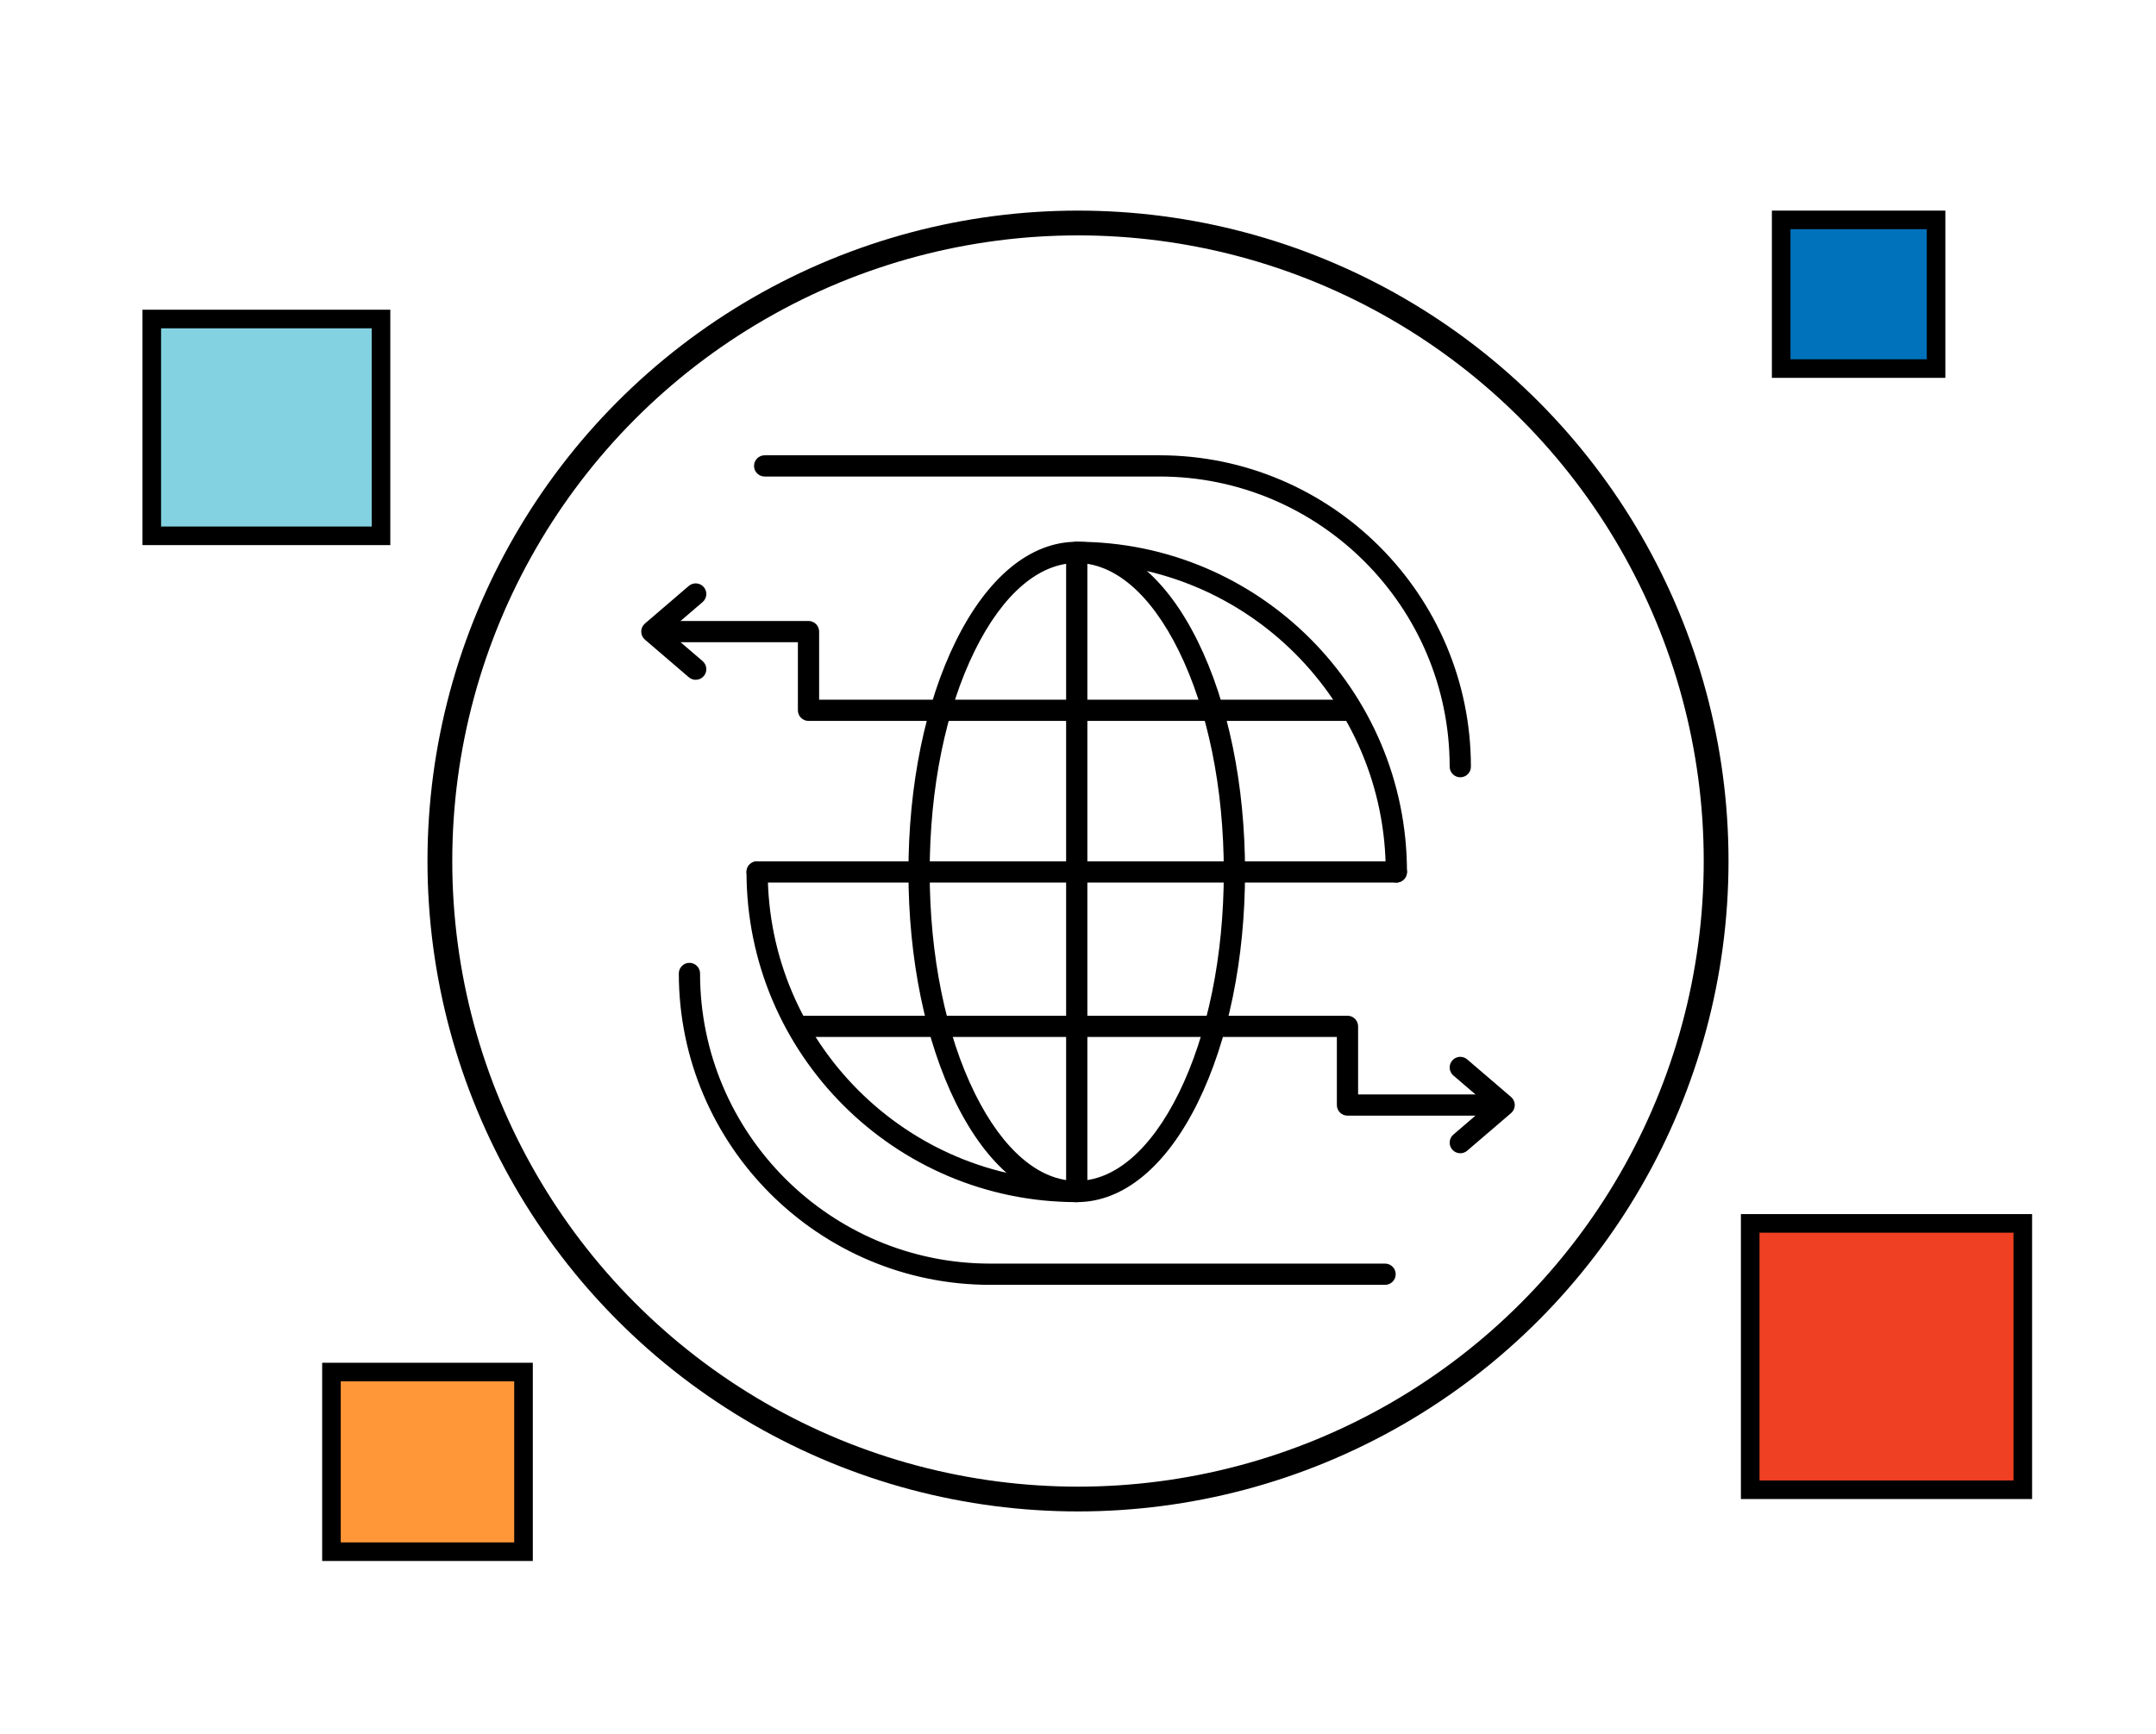 <?xml version="1.0" encoding="UTF-8"?> <svg xmlns="http://www.w3.org/2000/svg" width="348" height="280" viewBox="0 0 348 280" fill="none"> <rect width="348" height="280" fill="white"></rect> <circle cx="174" cy="139" r="103" fill="white" stroke="black" stroke-width="4"></circle> <rect x="287.5" y="35.5" width="25" height="24" fill="#0072BC" stroke="black" stroke-width="3"></rect> <rect x="24.5" y="51.5" width="37" height="35" fill="#83D2E2" stroke="black" stroke-width="3"></rect> <rect x="282.5" y="197.5" width="44" height="43" fill="#EF4023" stroke="black" stroke-width="3"></rect> <rect x="53.5" y="221.5" width="31" height="29" fill="#FF9738" stroke="black" stroke-width="3"></rect> <path d="M173.797 193.568C166.513 193.568 159.735 187.961 154.712 177.781C149.825 167.873 147.133 154.727 147.133 140.764C147.133 126.802 149.825 113.656 154.713 103.748C159.735 93.567 166.513 87.961 173.797 87.961C181.082 87.961 187.86 93.567 192.882 103.748C197.77 113.656 200.462 126.802 200.462 140.764C200.462 154.727 197.77 167.873 192.882 177.781C187.86 187.961 181.082 193.568 173.797 193.568ZM173.797 90.389C167.486 90.389 161.481 95.515 156.89 104.822C152.163 114.402 149.561 127.167 149.561 140.764C149.561 154.362 152.163 167.126 156.89 176.707C161.481 186.014 167.486 191.14 173.797 191.14C180.109 191.14 186.113 186.014 190.705 176.707C195.432 167.126 198.034 154.362 198.034 140.764C198.034 127.167 195.432 114.402 190.705 104.822C186.114 95.515 180.109 90.389 173.797 90.389Z" fill="black" stroke="black"></path> <path d="M173.797 193.568C173.127 193.568 172.583 193.024 172.583 192.354V89.175C172.583 88.504 173.127 87.961 173.797 87.961C174.467 87.961 175.011 88.504 175.011 89.175V192.354C175.011 193.024 174.468 193.568 173.797 193.568Z" fill="black" stroke="black"></path> <path d="M225.387 141.977H122.208C121.538 141.977 120.994 141.433 120.994 140.763C120.994 140.092 121.538 139.549 122.208 139.549H225.387C226.058 139.549 226.601 140.092 226.601 140.763C226.601 141.433 226.058 141.977 225.387 141.977Z" fill="black" stroke="black"></path> <path d="M225.387 141.978C224.716 141.978 224.173 141.435 224.173 140.764C224.173 112.987 201.574 90.389 173.797 90.389C173.127 90.389 172.583 89.845 172.583 89.175C172.583 88.504 173.127 87.961 173.797 87.961C202.913 87.961 226.6 111.648 226.6 140.764C226.6 141.435 226.057 141.978 225.387 141.978Z" fill="black" stroke="black"></path> <path d="M173.798 193.566C144.682 193.566 120.994 169.879 120.994 140.763C120.994 140.092 121.538 139.549 122.208 139.549C122.878 139.549 123.422 140.092 123.422 140.763C123.422 168.54 146.02 191.138 173.798 191.138C174.468 191.138 175.012 191.682 175.012 192.352C175.012 193.023 174.468 193.566 173.798 193.566Z" fill="black" stroke="black"></path> <path d="M241.775 179.606H217.497C216.827 179.606 216.283 179.063 216.283 178.392V166.902H129.491C128.821 166.902 128.277 166.359 128.277 165.688C128.277 165.018 128.821 164.475 129.491 164.475H217.497C218.167 164.475 218.711 165.018 218.711 165.688V177.178H241.775C242.445 177.178 242.988 177.722 242.988 178.392C242.988 179.063 242.445 179.606 241.775 179.606Z" fill="black" stroke="black"></path> <path d="M235.706 185.678C235.363 185.678 235.023 185.534 234.783 185.254C234.347 184.745 234.406 183.979 234.915 183.542L240.921 178.395L234.915 173.247C234.406 172.811 234.347 172.044 234.783 171.535C235.22 171.026 235.986 170.967 236.495 171.403L243.576 177.473C243.845 177.703 244 178.04 244 178.394C244 178.749 243.845 179.085 243.576 179.316L236.495 185.385C236.266 185.582 235.985 185.678 235.706 185.678Z" fill="black" stroke="black"></path> <path d="M217.496 115.88H130.502C129.832 115.88 129.288 115.336 129.288 114.666V103.176H106.225C105.554 103.176 105.011 102.632 105.011 101.962C105.011 101.292 105.554 100.748 106.225 100.748H130.502C131.172 100.748 131.716 101.292 131.716 101.962V113.452H217.496C218.167 113.452 218.71 113.996 218.71 114.666C218.71 115.336 218.167 115.88 217.496 115.88Z" fill="black" stroke="black"></path> <path d="M112.294 109.244C112.015 109.244 111.734 109.148 111.505 108.952L104.424 102.882C104.155 102.652 104 102.315 104 101.961C104 101.607 104.155 101.27 104.424 101.039L111.505 94.97C112.014 94.534 112.781 94.593 113.216 95.102C113.653 95.61 113.594 96.377 113.085 96.813L107.079 101.961L113.085 107.108C113.594 107.545 113.653 108.311 113.216 108.82C112.976 109.1 112.636 109.244 112.294 109.244Z" fill="black" stroke="black"></path> <path d="M235.705 124.983C235.035 124.983 234.491 124.439 234.491 123.769C234.491 97.665 213.254 76.428 187.15 76.428H123.422C122.752 76.428 122.208 75.884 122.208 75.214C122.208 74.543 122.752 74 123.422 74H187.15C214.593 74 236.919 96.326 236.919 123.769C236.919 124.439 236.375 124.983 235.705 124.983Z" fill="black" stroke="black"></path> <path d="M223.566 206.92H159.837C132.395 206.92 110.068 184.594 110.068 157.151C110.068 156.481 110.612 155.938 111.282 155.938C111.953 155.938 112.496 156.481 112.496 157.151C112.496 183.255 133.733 204.492 159.837 204.492H223.566C224.236 204.492 224.779 205.036 224.779 205.706C224.779 206.377 224.236 206.92 223.566 206.92Z" fill="black" stroke="black"></path> </svg> 